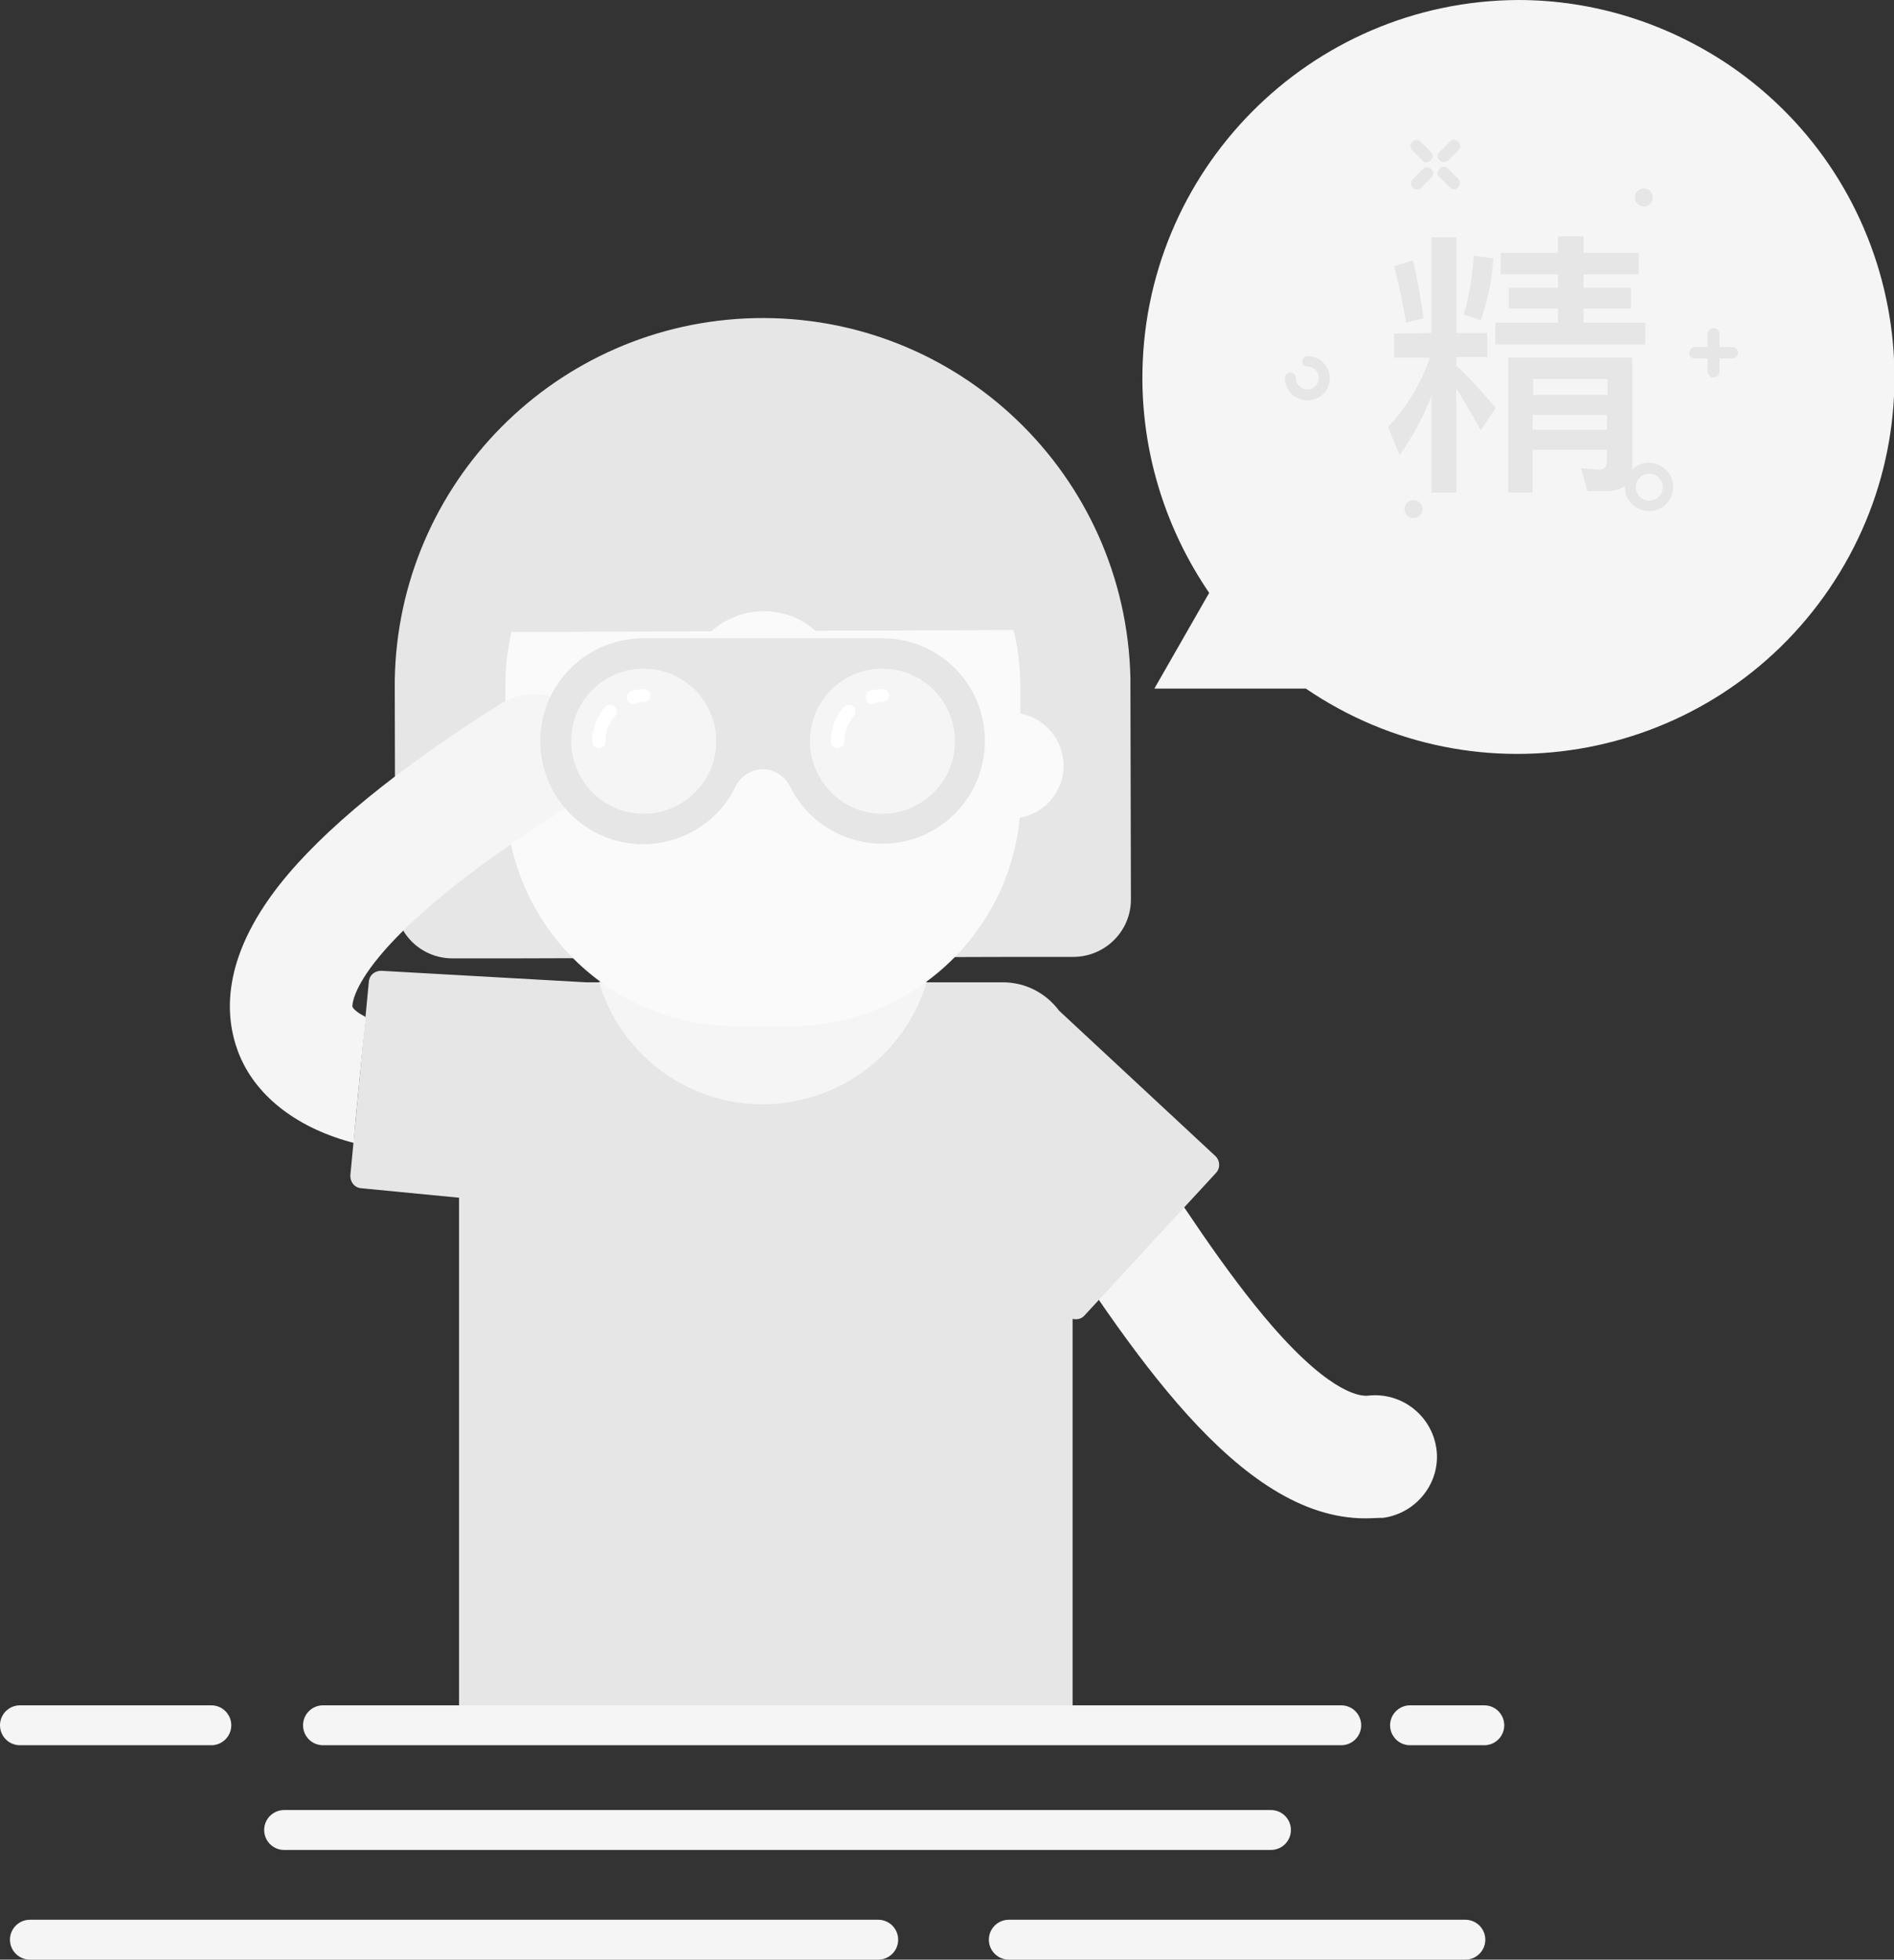 <?xml version="1.0" encoding="utf-8"?>
<!-- Generator: Adobe Illustrator 22.0.0, SVG Export Plug-In . SVG Version: 6.00 Build 0)  -->
<svg version="1.1" id="暂时没有精华" xmlns="http://www.w3.org/2000/svg" xmlns:xlink="http://www.w3.org/1999/xlink" x="0px"
	 y="0px" viewBox="0 0 380 393" style="enable-background:new 0 0 380 393;" xml:space="preserve">
<rect x="0" y="0" width="380" height="393" fill="#333333" stroke="none"/>
<style type="text/css">
	.st0{fill:#F5F5F5;}
	.st1{fill:#E6E6E6;}
	.st2{fill:#FAFAFA;}
	.st3{fill:#FFFFFF;}
	.st4{fill:none;stroke:#F5F5F5;stroke-width:8;stroke-linecap:round;stroke-linejoin:round;}
</style>
<g id="精">
	<path id="形状_50" class="st0" d="M177.1,196.9v-25.2h-48v25.2h-8.9v42.6h65.7v-42.6H177.1z"/>
	<path id="形状_50_拷贝_3" class="st1" d="M226.8,136c-0.9-40.8-34.6-73.1-75.4-72.2c-39.7,0.9-71.6,33-72.2,72.7
		c0,0.2,0,0.4,0,0.7l0.1,43.6c0,6.3,5.1,11.4,11.5,11.4l11.8,0l101.1-0.3l11.8,0c6.3-0.1,11.4-5.2,11.4-11.5l-0.1-43.6
		C226.8,136.5,226.8,136.2,226.8,136z"/>
	<path id="手" class="st0" d="M273.9,304.5c-25.4,0-47.3-33.9-66.7-63.9c-5.6-8.7-10.9-16.9-15.3-22.6c-4.2-5.4-3.2-13.1,2.2-17.3
		c5.3-4.2,13-3.2,17.2,2.1c0,0,0,0,0,0.1c5,6.5,10.6,15.1,16.5,24.3c8.5,13.1,18.1,28,27.5,38.8c12.2,14,18,14,19.1,13.9
		c6.8-0.8,12.9,4,13.8,10.7s-4,12.9-10.7,13.8C276.3,304.4,275.1,304.5,273.9,304.5z"/>
	<path id="衣服" class="st1" d="M92.1,344V240.2l-19.6-1.9c-1.4-0.1-2.3-1.3-2.2-2.7l3.7-38.7c0.1-1.4,1.3-2.3,2.7-2.2
		c0,0,0,0,0,0l40.9,2.3h2.6c5.4,18.1,24.5,28.5,42.7,23c11.1-3.3,19.7-12,23-23h15.3c4.5,0,8.6,2.1,11.3,5.7l31.3,29.1
		c1,0.9,1.1,2.5,0.1,3.5l-26.3,28.5c-0.6,0.7-1.5,0.9-2.4,0.7V344L92.1,344L92.1,344z"/>
	<path id="脸" class="st2" d="M213.4,153.5c0,5.2-3.7,9.6-8.8,10.5c-2.3,23.6-22,41.6-45.7,41.8l-11.2,0c-23.7,0-43.5-18-46-41.5
		c-5.8-1-9.7-6.4-8.8-12.2c0.7-4.4,4.1-7.9,8.5-8.7l0-5.8c-0.1-25.5,20.5-46.2,45.9-46.4l11.2,0c25.5,0,46.1,20.7,46.2,46.1l0,5.8
		C209.7,144,213.3,148.4,213.4,153.5z"/>
	<path id="手_拷贝_1_" class="st0" d="M73.4,204c-0.1-0.1-0.2-0.1-0.3-0.2c-1.4-0.7-2.4-1.6-2.4-2c0-0.5,0-12.7,42.9-39.8
		c5.8-3.6,7.5-11.2,3.9-17c-3.6-5.8-11.2-7.5-17-3.9l0,0c-20.8,13.1-35.7,25.3-44.4,36.3c-11.8,15-11,26.5-8.3,33.6
		C51,219.4,59,225.9,70.2,229c0.3,0.1,0.5,0.1,0.8,0.2C70.8,229.1,73.4,204,73.4,204z"/>
	<path id="望远镜" class="st1" d="M177.1,128c-0.1,0-0.2,0-0.4,0l-47.6,0l0,0c-11.4,0-20.7,9.2-20.7,20.6
		c0,11.4,9.2,20.7,20.6,20.7c7.9,0,15.2-4.5,18.6-11.6c0,0,0,0,0,0c1.5-3,5.1-4.3,8.1-2.8c1.2,0.6,2.2,1.6,2.8,2.8c0,0,0,0,0,0
		c5,10.2,17.4,14.4,27.6,9.4s14.4-17.4,9.4-27.6C192.1,132.5,184.9,128,177.1,128z"/>
	<path id="望远镜_拷贝_2" class="st0" d="M191.6,148.7c0,8-6.6,14.5-14.6,14.5c-8,0-14.5-6.6-14.5-14.6c0-8,6.5-14.5,14.5-14.5
		C185.1,134.1,191.6,140.6,191.6,148.7z M143.7,148.7c0,8-6.6,14.5-14.6,14.5s-14.5-6.6-14.5-14.6c0-8,6.5-14.5,14.5-14.5
		C137.2,134.1,143.7,140.6,143.7,148.7C143.7,148.7,143.7,148.7,143.7,148.7z"/>
	<path id="望远镜_拷贝" class="st3" d="M175,141.2c-0.7,0-1.3-0.6-1.3-1.4c0-0.6,0.4-1.2,1-1.3c0.8-0.2,1.6-0.3,2.4-0.3
		c0.7,0,1.3,0.6,1.3,1.3c0,0.7-0.6,1.3-1.3,1.3c-0.6,0-1.2,0.1-1.8,0.2C175.2,141.2,175.1,141.2,175,141.2z M168,150
		c-0.7,0-1.3-0.6-1.3-1.3c0-2.5,0.9-5,2.6-6.9c0.5-0.6,1.3-0.6,1.9-0.1c0,0,0,0,0,0c0.6,0.5,0.6,1.3,0.1,1.9
		c-1.2,1.4-1.9,3.2-1.9,5.1C169.4,149.4,168.8,150,168,150C168,150,168,150,168,150L168,150z M127.1,141.2c-0.7,0-1.3-0.6-1.3-1.4
		c0-0.6,0.4-1.2,1-1.3c0.8-0.2,1.6-0.3,2.4-0.3c0.7,0,1.3,0.6,1.3,1.3c0,0.7-0.6,1.3-1.3,1.3l0,0c-0.6,0-1.2,0.1-1.8,0.2
		C127.3,141.2,127.2,141.2,127.1,141.2L127.1,141.2z M120.1,150c-0.7,0-1.3-0.6-1.3-1.3c0,0,0,0,0,0c0-2.5,0.9-5,2.6-6.9
		c0.5-0.6,1.3-0.6,1.9-0.1c0.6,0.5,0.6,1.3,0.1,1.9c0,0,0,0,0,0c-1.3,1.4-1.9,3.2-1.9,5.1C121.5,149.4,120.9,150,120.1,150
		L120.1,150z"/>
	<path id="形状_50_拷贝_2" class="st1" d="M204.5,108c-5.3-23.3-26.4-38.6-51.6-38.5c-27,0.1-49.2,17.8-52.1,44l-10.1,0
		l0.1,13.3l51.9-0.2c5.9-5.3,15-5.4,20.9-0.1l51.9-0.2l0-18.5L204.5,108z"/>
	<path id="形状_50_拷贝" class="st0" d="M304.6,0c-41.8,0.2-75.6,34.3-75.4,76.2c0.1,15.3,4.8,30.1,13.4,42.7l-11,19.2H262
		c34.5,23.5,81.5,14.5,105-20c23.5-34.5,14.5-81.5-20-105C334.4,4.6,319.7,0,304.6,0z"/>
	<path id="形状_51" class="st1" d="M287.2,66.8V47.6h5v19.2h6.2v4.8h-6.2v1.7c2.7,2.6,5.3,5.4,7.9,8.5l-3,4.5
		c-1.9-3.4-3.5-6.2-4.9-8.4v20.9h-5V79.4c-1.6,4.2-3.8,8.2-6.4,11.9l-2.3-5.7c3.8-4,6.6-8.7,8.4-13.9h-7.2v-4.8L287.2,66.8
		L287.2,66.8z M285.6,63.8l-3.5,0.9c-0.7-3.9-1.4-7.7-2.4-11.3l3.8-1.2C284.3,55.6,285,59.5,285.6,63.8L285.6,63.8z M299.6,51.8
		c-0.2,4.2-1.1,8.4-2.5,12.4l-3.4-1.1c1.1-3.9,1.7-7.8,2-11.8L299.6,51.8z M317.7,47.4v3.3h11.1V55h-11.1v2.7h9.5v4.2h-9.5v2.8h12.4
		v4.4H300v-4.4h12.6v-2.8h-9.9v-4.2h9.9V55h-11.5v-4.3h11.5v-3.3H317.7L317.7,47.4z M307.5,98.8h-4.9V71.7h24.9v21.7
		c0,3.4-1.7,5.1-5.2,5.1h-3.8l-1.3-4.6l3.6,0.3c1.1,0,1.6-0.6,1.6-1.8v-2.2h-14.9L307.5,98.8L307.5,98.8z M322.5,76h-14.9v3.2h14.9
		V76z M307.5,86.2h14.9v-3h-14.9V86.2z M331.6,39.6c0,1-0.8,1.8-1.8,1.8c-1,0-1.8-0.8-1.8-1.8c0-1,0.8-1.8,1.8-1.8
		C330.8,37.8,331.7,38.6,331.6,39.6C331.6,39.6,331.6,39.6,331.6,39.6L331.6,39.6z M285.4,102.1c0,1-0.8,1.8-1.8,1.8
		c-1,0-1.8-0.8-1.8-1.8c0-1,0.8-1.8,1.8-1.8C284.6,100.3,285.4,101.1,285.4,102.1L285.4,102.1z M262.3,80.3c-2.5,0-4.5-2-4.5-4.5
		c0-0.6,0.5-1.1,1.1-1.1c0.6,0,1.1,0.5,1.1,1.1c0,0,0,0,0,0c0,1.3,1.1,2.3,2.3,2.3c1.3,0,2.3-1.1,2.3-2.3c0-1.3-1.1-2.3-2.3-2.3
		c-0.6,0-1.1-0.5-1-1.1c0-0.6,0.5-1,1-1c2.5,0,4.5,2,4.5,4.5S264.7,80.3,262.3,80.3L262.3,80.3z M330.9,102.5
		c-2.7,0-4.9-2.2-4.9-4.8c0-2.7,2.2-4.9,4.8-4.9c2.7,0,4.9,2.2,4.9,4.8c0,0,0,0,0,0C335.7,100.3,333.6,102.5,330.9,102.5
		C330.9,102.5,330.9,102.5,330.9,102.5L330.9,102.5z M330.9,95c-1.5,0-2.7,1.2-2.7,2.7c0,1.5,1.2,2.7,2.7,2.7c1.5,0,2.7-1.2,2.7-2.7
		c0,0,0,0,0,0C333.6,96.2,332.4,95,330.9,95L330.9,95z M347.6,69.6H345V67c0-0.6-0.5-1.2-1.2-1.2c-0.6,0-1.2,0.5-1.2,1.2l0,0v2.6
		H340c-0.6,0-1.1,0.6-1.1,1.2c0,0.6,0.5,1.1,1.1,1.1h2.6v2.6c0,0.6,0.5,1.2,1.2,1.2c0.6,0,1.2-0.5,1.2-1.2v-2.6h2.6
		c0.6,0,1.1-0.6,1.1-1.2C348.7,70.1,348.2,69.6,347.6,69.6z M288.9,32.2l-0.1-0.1c-0.5-0.4-0.5-1.2,0-1.6c0,0,0,0,0,0l2.1-2.1
		c0.5-0.5,1.2-0.5,1.6,0l0.1,0.1c0.5,0.5,0.5,1.2,0,1.6l-2.1,2.1C290.1,32.6,289.4,32.6,288.9,32.2L288.9,32.2z M283.5,37.7
		l-0.1-0.1c-0.4-0.5-0.4-1.2,0-1.6l2.1-2.1c0.5-0.5,1.2-0.5,1.6,0l0.1,0.1c0.5,0.5,0.5,1.2,0,1.6l-2.1,2.1
		C284.7,38.1,283.9,38.1,283.5,37.7L283.5,37.7z M288.8,33.9l0.1-0.1c0.5-0.5,1.2-0.5,1.6,0l2.1,2.1c0.4,0.5,0.4,1.2,0,1.6l-0.1,0.1
		c-0.5,0.5-1.2,0.5-1.6,0l-2.1-2.1C288.3,35.1,288.3,34.4,288.8,33.9C288.8,33.9,288.8,33.9,288.8,33.9L288.8,33.9z M283.3,28.5
		l0.1-0.1c0.5-0.5,1.2-0.5,1.6,0l2.1,2.1c0.5,0.5,0.5,1.2,0,1.6l-0.1,0.1c-0.5,0.5-1.2,0.5-1.6,0l-2.1-2.1
		C282.9,29.7,282.9,28.9,283.3,28.5L283.3,28.5z"/>
</g>
<g id="线条">
	<path id="形状_17" class="st4" d="M4,346h38.4 M64.8,346h204.3 M282.9,346h14.9"/>
	<path id="形状_17_拷贝" class="st4" d="M255,367H57"/>
	<path id="形状_17_拷贝_2" class="st4" d="M6,389h170.2 M202.4,389H294"/>
</g>
</svg>
